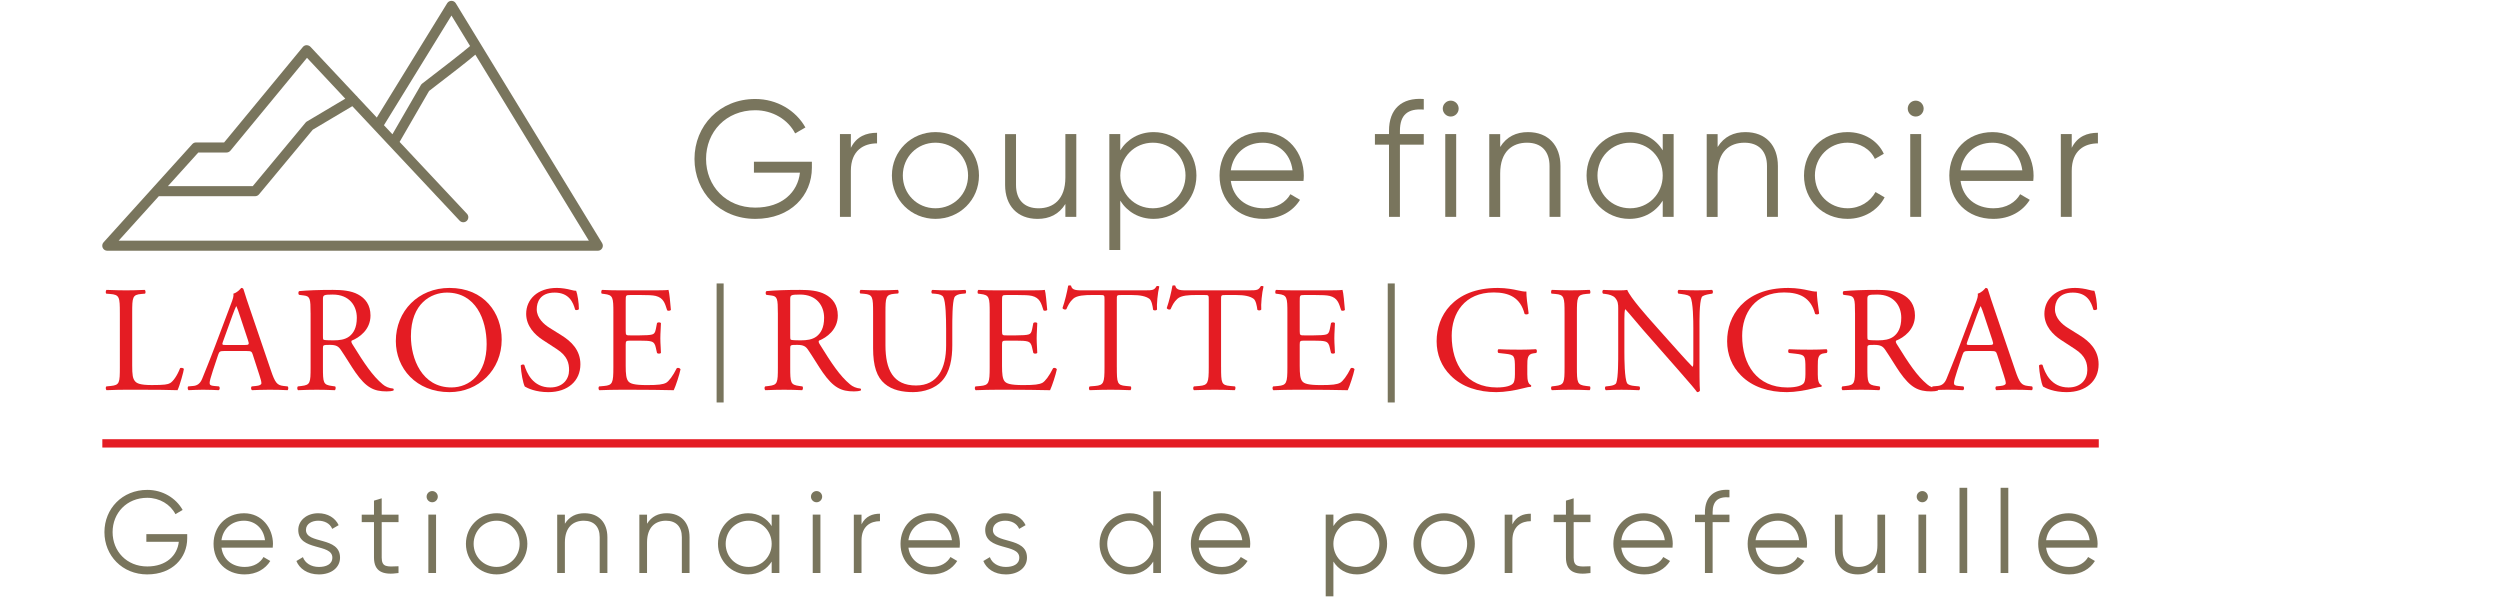 <?xml version="1.0" encoding="UTF-8"?><svg id="uuid-a5bf50c3-0c18-4f61-ade5-fd27699539be" xmlns="http://www.w3.org/2000/svg" width="180" height="43" viewBox="0 0 180 43"><rect width="180" height="43" fill="none"/><path d="M10.604,41.358c-1.807,0-3.085-1.362-3.085-3.043,0-1.682,1.278-3.043,3.085-3.043,1.101,0,2.059.579,2.547,1.445l-.521.302c-.362-.706-1.143-1.177-2.026-1.177-1.488,0-2.497,1.102-2.497,2.472s1.009,2.471,2.497,2.471c1.37,0,2.16-.79,2.27-1.773h-2.337v-.554h2.942v.302c0,1.404-1.067,2.597-2.875,2.597Z" fill="#79755d"/><path d="M19.653,39.172c0,.084-.008.177-.016.261h-3.69c.117.857.782,1.387,1.673,1.387.663,0,1.126-.311,1.353-.715l.488.286c-.353.572-1.0.967-1.848.967-1.33,0-2.237-.933-2.237-2.202,0-1.235.891-2.202,2.195-2.202,1.286,0,2.084,1.068,2.084,2.219ZM15.946,38.895h3.136c-.118-.925-.79-1.404-1.513-1.404-.883,0-1.514.58-1.623,1.404Z" fill="#79755d"/><path d="M24.483,40.147c0,.715-.622,1.211-1.521,1.211-.84,0-1.412-.429-1.622-.967l.47-.277c.152.428.59.706,1.152.706.496,0,.967-.177.967-.673,0-1.042-2.454-.445-2.454-1.991,0-.673.597-1.203,1.437-1.203.689,0,1.227.336,1.471.858l-.462.268c-.177-.429-.606-.588-1.009-.588-.437,0-.883.21-.883.665,0,1.042,2.454.445,2.454,1.991Z" fill="#79755d"/><path d="M27.482,40.139c0,.723.395.665,1.211.631v.488c-1.136.168-1.766-.109-1.766-1.118v-2.547h-.883v-.538h.883v-1.009l.556-.168v1.177h1.211v.538h-1.211v2.547Z" fill="#79755d"/><path d="M30.715,35.76c0-.219.177-.404.404-.404.226,0,.403.185.403.404,0,.218-.177.403-.403.403-.227,0-.404-.185-.404-.403ZM31.396,37.053v4.203h-.554v-4.203h.554Z" fill="#79755d"/><path d="M33.547,39.155c0-1.244.983-2.202,2.211-2.202s2.211.959,2.211,2.202-.983,2.202-2.211,2.202-2.211-.959-2.211-2.202ZM37.413,39.155c0-.933-.723-1.664-1.656-1.664s-1.656.731-1.656,1.664.723,1.664,1.656,1.664,1.656-.731,1.656-1.664Z" fill="#79755d"/><path d="M43.732,38.676v2.581h-.554v-2.581c0-.748-.413-1.185-1.144-1.185-.74,0-1.362.437-1.362,1.564v2.202h-.554v-4.203h.554v.655c.328-.529.816-.756,1.412-.756,1.026,0,1.648.673,1.648,1.723Z" fill="#79755d"/><path d="M49.647,38.676v2.581h-.554v-2.581c0-.748-.413-1.185-1.144-1.185-.74,0-1.362.437-1.362,1.564v2.202h-.554v-4.203h.554v.655c.328-.529.816-.756,1.412-.756,1.026,0,1.648.673,1.648,1.723Z" fill="#79755d"/><path d="M56.115,41.257h-.554v-.824c-.353.564-.949.925-1.698.925-1.185,0-2.168-.959-2.168-2.202s.983-2.202,2.168-2.202c.749,0,1.346.361,1.698.925v-.824h.554v4.203ZM55.561,39.155c0-.933-.723-1.664-1.656-1.664s-1.656.731-1.656,1.664.723,1.664,1.656,1.664,1.656-.731,1.656-1.664Z" fill="#79755d"/><path d="M58.389,35.76c0-.219.177-.404.404-.404.226,0,.403.185.403.404,0,.218-.177.403-.403.403-.227,0-.404-.185-.404-.403ZM59.07,37.053v4.203h-.554v-4.203h.554Z" fill="#79755d"/><path d="M63.358,36.987v.538c-.673,0-1.329.353-1.329,1.395v2.337h-.554v-4.203h.554v.697c.294-.588.791-.764,1.329-.764Z" fill="#79755d"/><path d="M69.113,39.172c0,.084-.008.177-.016.261h-3.69c.117.857.782,1.387,1.673,1.387.663,0,1.126-.311,1.353-.715l.488.286c-.353.572-1.0.967-1.848.967-1.329,0-2.236-.933-2.236-2.202,0-1.235.891-2.202,2.194-2.202,1.286,0,2.084,1.068,2.084,2.219ZM65.406,38.895h3.135c-.118-.925-.79-1.404-1.513-1.404-.883,0-1.513.58-1.622,1.404Z" fill="#79755d"/><path d="M73.943,40.147c0,.715-.622,1.211-1.521,1.211-.84,0-1.412-.429-1.622-.967l.47-.277c.152.428.59.706,1.152.706.496,0,.967-.177.967-.673,0-1.042-2.454-.445-2.454-1.991,0-.673.597-1.203,1.437-1.203.689,0,1.227.336,1.471.858l-.462.268c-.177-.429-.606-.588-1.009-.588-.437,0-.883.21-.883.665,0,1.042,2.454.445,2.454,1.991Z" fill="#79755d"/><path d="M83.588,41.257h-.554v-.824c-.353.564-.949.925-1.698.925-1.185,0-2.168-.959-2.168-2.202s.983-2.202,2.168-2.202c.749,0,1.346.361,1.698.925v-2.505h.554v5.884ZM83.034,39.155c0-.933-.723-1.664-1.656-1.664s-1.656.731-1.656,1.664.723,1.664,1.656,1.664,1.656-.731,1.656-1.664Z" fill="#79755d"/><path d="M90.016,39.172c0,.084-.008.177-.016.261h-3.69c.117.857.782,1.387,1.673,1.387.663,0,1.126-.311,1.353-.715l.488.286c-.353.572-1.0.967-1.848.967-1.329,0-2.236-.933-2.236-2.202,0-1.235.891-2.202,2.194-2.202,1.286,0,2.084,1.068,2.084,2.219ZM86.309,38.895h3.135c-.118-.925-.79-1.404-1.513-1.404-.883,0-1.513.58-1.622,1.404Z" fill="#79755d"/><path d="M99.871,39.155c0,1.244-.983,2.202-2.168,2.202-.748,0-1.344-.361-1.698-.925v2.505h-.554v-5.884h.554v.824c.354-.564.951-.925,1.698-.925,1.185,0,2.168.959,2.168,2.202ZM99.316,39.155c0-.933-.723-1.664-1.656-1.664s-1.656.731-1.656,1.664.723,1.664,1.656,1.664,1.656-.731,1.656-1.664Z" fill="#79755d"/><path d="M101.767,39.155c0-1.244.983-2.202,2.211-2.202s2.211.959,2.211,2.202-.983,2.202-2.211,2.202-2.211-.959-2.211-2.202ZM105.634,39.155c0-.933-.723-1.664-1.656-1.664s-1.656.731-1.656,1.664.723,1.664,1.656,1.664,1.656-.731,1.656-1.664Z" fill="#79755d"/><path d="M110.22,36.987v.538c-.673,0-1.329.353-1.329,1.395v2.337h-.554v-4.203h.554v.697c.294-.588.791-.764,1.329-.764Z" fill="#79755d"/><path d="M113.303,40.139c0,.723.395.665,1.211.631v.488c-1.136.168-1.766-.109-1.766-1.118v-2.547h-.883v-.538h.883v-1.009l.556-.168v1.177h1.211v.538h-1.211v2.547Z" fill="#79755d"/><path d="M120.437,39.172c0,.084-.008.177-.016.261h-3.69c.117.857.782,1.387,1.673,1.387.663,0,1.126-.311,1.353-.715l.488.286c-.353.572-1.0.967-1.848.967-1.329,0-2.236-.933-2.236-2.202,0-1.235.891-2.202,2.194-2.202,1.286,0,2.084,1.068,2.084,2.219ZM116.731,38.895h3.135c-.118-.925-.79-1.404-1.513-1.404-.883,0-1.513.58-1.622,1.404Z" fill="#79755d"/><path d="M123.309,36.886v.168h1.211v.538h-1.211v3.665h-.554v-3.665h-.715v-.538h.715v-.168c0-1.094.631-1.698,1.765-1.614v.538c-.816-.068-1.211.268-1.211,1.076Z" fill="#79755d"/><path d="M130.107,39.172c0,.084-.008.177-.016.261h-3.69c.117.857.782,1.387,1.673,1.387.663,0,1.126-.311,1.353-.715l.488.286c-.353.572-1.0.967-1.848.967-1.329,0-2.236-.933-2.236-2.202,0-1.235.891-2.202,2.194-2.202,1.286,0,2.084,1.068,2.084,2.219ZM126.401,38.895h3.135c-.118-.925-.79-1.404-1.513-1.404-.883,0-1.513.58-1.622,1.404Z" fill="#79755d"/><path d="M135.728,41.257h-.554v-.655c-.328.529-.816.756-1.412.756-1.026,0-1.648-.673-1.648-1.723v-2.581h.554v2.581c0,.748.413,1.185,1.144,1.185.74,0,1.362-.437,1.362-1.564v-2.202h.554v4.203Z" fill="#79755d"/><path d="M138.002,35.76c0-.219.177-.404.404-.404.226,0,.403.185.403.404,0,.218-.177.403-.403.403-.227,0-.404-.185-.404-.403ZM138.683,37.053v4.203h-.554v-4.203h.554Z" fill="#79755d"/><path d="M141.64,35.121v6.136h-.554v-6.136h.554Z" fill="#79755d"/><path d="M144.598,35.121v6.136h-.554v-6.136h.554Z" fill="#79755d"/><path d="M151.026,39.172c0,.084-.008.177-.016.261h-3.69c.117.857.782,1.387,1.673,1.387.663,0,1.126-.311,1.353-.715l.488.286c-.353.572-1.0.967-1.848.967-1.329,0-2.236-.933-2.236-2.202,0-1.235.891-2.202,2.194-2.202,1.286,0,2.084,1.068,2.084,2.219ZM147.32,38.895h3.135c-.118-.925-.79-1.404-1.513-1.404-.883,0-1.513.58-1.622,1.404Z" fill="#79755d"/><rect x="7.368" y="31.623" width="143.744" height=".6" fill="#e41c23"/><path d="M8.629,22.53c0-1.138-.022-1.312-.705-1.365l-.271-.022c-.065-.042-.043-.238.022-.271.607.022.976.033,1.409.033.423,0,.791-.011,1.334-.033.065.033.087.229.021.271l-.26.022c-.639.054-.661.227-.661,1.365v3.774c0,.682.033.965.227,1.17.12.12.326.25,1.182.25.922,0,1.149-.043,1.323-.141.217-.13.499-.52.716-1.074.065-.054.271-.011.271.066,0,.118-.304,1.225-.456,1.518-.553-.022-1.582-.033-2.699-.033h-.997c-.455,0-.802.011-1.409.033-.065-.033-.087-.206-.022-.272l.325-.032c.629-.066.65-.217.65-1.356v-3.903Z" fill="#e41c23"/><path d="M18.205,25.545c-.076-.239-.12-.271-.444-.271h-1.637c-.271,0-.336.032-.413.26l-.379,1.138c-.162.488-.238.781-.238.9,0,.13.054.195.314.217l.358.032c.076.055.076.229-.022.272-.282-.022-.618-.022-1.128-.033-.357,0-.748.021-1.041.033-.065-.043-.087-.217-.022-.272l.358-.032c.26-.022.498-.142.65-.531.195-.499.498-1.204.954-2.418l1.105-2.928c.152-.39.217-.597.185-.77.26-.075.444-.271.564-.411.065,0,.141.022.162.097.142.477.315.976.477,1.453l1.486,4.358c.314.933.455,1.095.921,1.15l.293.032c.075.055.054.229,0,.272-.445-.022-.825-.033-1.313-.033-.52,0-.932.021-1.247.033-.087-.043-.097-.217-.021-.272l.314-.032c.227-.022.38-.087.38-.196,0-.12-.054-.314-.141-.574l-.477-1.474ZM16.058,24.58c-.087.25-.076.26.228.26h1.333c.315,0,.336-.043.239-.336l-.586-1.768c-.087-.26-.184-.553-.248-.682h-.022c-.033.054-.141.314-.26.639l-.683,1.887Z" fill="#e41c23"/><path d="M22.361,22.542c0-1.03-.033-1.214-.477-1.268l-.347-.044c-.076-.054-.076-.227.011-.271.607-.054,1.356-.087,2.418-.087.673,0,1.312.055,1.811.326.52.271.899.758.899,1.518,0,1.029-.812,1.594-1.355,1.81-.054.066,0,.173.054.26.867,1.399,1.443,2.267,2.18,2.885.184.163.455.282.748.304.054.021.066.108.011.152-.097.032-.271.054-.477.054-.921,0-1.474-.272-2.243-1.367-.282-.401-.727-1.149-1.063-1.636-.163-.239-.336-.347-.77-.347-.488,0-.509.011-.509.238v1.365c0,1.139.021,1.269.649,1.356l.229.032c.065.055.043.239-.022.272-.488-.022-.856-.033-1.289-.033-.456,0-.846.011-1.356.033-.065-.033-.087-.196-.021-.272l.271-.032c.628-.076.65-.217.65-1.356v-3.891ZM23.251,24.091c0,.196,0,.315.032.359.033.033.196.054.749.054.389,0,.802-.043,1.116-.281.293-.229.543-.607.543-1.346,0-.856-.531-1.669-1.735-1.669-.673,0-.704.043-.704.347v2.536Z" fill="#e41c23"/><path d="M28.5,24.558c0-2.168,1.627-3.827,3.861-3.827,2.504,0,3.761,1.811,3.761,3.719,0,2.189-1.669,3.784-3.761,3.784-2.408,0-3.861-1.724-3.861-3.676ZM35.038,24.785c0-1.789-.791-3.718-2.862-3.718-1.128,0-2.59.769-2.59,3.143,0,1.605.781,3.686,2.916,3.686,1.301,0,2.536-.975,2.536-3.112Z" fill="#e41c23"/><path d="M39.477,28.234c-.911,0-1.485-.281-1.691-.401-.13-.239-.271-1.008-.293-1.518.055-.076.217-.097.26-.033.163.553.607,1.615,1.865,1.615.911,0,1.355-.597,1.355-1.246,0-.478-.097-1.009-.888-1.519l-1.03-.672c-.541-.357-1.171-.976-1.171-1.865,0-1.03.803-1.865,2.212-1.865.336,0,.727.065,1.009.141.141.043.292.066.379.066.097.26.196.867.196,1.322-.043.066-.217.097-.272.033-.141-.52-.434-1.225-1.474-1.225-1.062,0-1.289.704-1.289,1.203,0,.629.52,1.085.921,1.334l.867.543c.683.423,1.355,1.051,1.355,2.082,0,1.192-.9,2.005-2.309,2.005Z" fill="#e41c23"/><path d="M44.163,22.53c0-1.128-.021-1.289-.661-1.365l-.173-.022c-.066-.042-.043-.238.021-.271.467.022.835.033,1.28.033h2.038c.694,0,1.333,0,1.464-.033.065.184.129.965.173,1.443-.044.065-.218.087-.272.021-.162-.51-.26-.888-.824-1.03-.227-.054-.574-.065-1.051-.065h-.781c-.326,0-.326.021-.326.434v2.168c0,.304.033.304.359.304h.628c.456,0,.792-.022.921-.066.131-.043.206-.108.26-.379l.087-.445c.055-.065.239-.065.282.012,0,.26-.043.682-.043,1.095,0,.39.043.802.043,1.041-.043.075-.227.075-.282.011l-.097-.423c-.043-.195-.118-.357-.336-.411-.151-.043-.411-.055-.835-.055h-.628c-.326,0-.359.012-.359.293v1.528c0,.576.033.944.206,1.128.13.131.359.25,1.313.25.835,0,1.149-.043,1.388-.163.195-.108.488-.488.769-1.051.076-.054.227-.021.272.076-.076.38-.347,1.214-.489,1.507-.975-.022-1.94-.033-2.906-.033h-.975c-.467,0-.835.011-1.474.033-.066-.033-.087-.206-.022-.272l.357-.032c.619-.055.673-.217.673-1.356v-3.903Z" fill="#e41c23"/><path d="M52.102,28.978h-.506v-8.57h.506v8.57Z" fill="#79755d"/><path d="M56.006,22.542c0-1.03-.033-1.214-.477-1.268l-.347-.044c-.076-.054-.076-.227.011-.271.607-.054,1.355-.087,2.418-.087.672,0,1.312.055,1.811.326.52.271.9.758.9,1.518,0,1.029-.813,1.594-1.356,1.81-.054.066,0,.173.055.26.867,1.399,1.442,2.267,2.179,2.885.184.163.455.282.748.304.054.021.065.108.011.152-.097.032-.271.054-.477.054-.921,0-1.474-.272-2.245-1.367-.281-.401-.726-1.149-1.062-1.636-.163-.239-.336-.347-.77-.347-.488,0-.51.011-.51.238v1.365c0,1.139.022,1.269.652,1.356l.227.032c.065.055.043.239-.022.272-.488-.022-.857-.033-1.29-.033-.455,0-.845.011-1.355.033-.065-.033-.087-.196-.021-.272l.271-.032c.629-.076.65-.217.65-1.356v-3.891ZM56.895,24.091c0,.196,0,.315.033.359.033.033.196.054.748.054.392,0,.803-.043,1.117-.281.293-.229.543-.607.543-1.346,0-.856-.532-1.669-1.735-1.669-.673,0-.706.043-.706.347v2.536Z" fill="#e41c23"/><path d="M68.12,23.626c0-.673-.021-1.919-.205-2.245-.076-.13-.272-.206-.543-.227l-.271-.022c-.066-.076-.043-.217.021-.26.413.022.813.033,1.237.033.455,0,.748-.011,1.138-.033.087.055.076.196.021.26l-.26.022c-.271.021-.476.12-.541.26-.152.357-.152,1.605-.152,2.212v1.225c0,.944-.151,1.941-.758,2.591-.467.51-1.268.791-2.071.791-.748,0-1.496-.141-2.028-.597-.574-.477-.845-1.268-.845-2.559v-2.559c0-1.128-.022-1.312-.65-1.365l-.271-.022c-.066-.043-.043-.227.021-.26.543.022.911.033,1.344.033.445,0,.803-.011,1.334-.033.066.033.087.217.021.26l-.26.022c-.628.054-.649.238-.649,1.365v2.342c0,1.745.541,2.895,2.2,2.895,1.572,0,2.168-1.237,2.168-2.885v-1.246Z" fill="#e41c23"/><path d="M71.258,22.53c0-1.128-.021-1.289-.661-1.365l-.173-.022c-.066-.042-.043-.238.021-.271.467.022.835.033,1.28.033h2.038c.694,0,1.333,0,1.464-.033.065.184.129.965.173,1.443-.044.065-.218.087-.272.021-.162-.51-.26-.888-.824-1.03-.227-.054-.574-.065-1.051-.065h-.781c-.326,0-.326.021-.326.434v2.168c0,.304.033.304.359.304h.628c.456,0,.792-.022.921-.066.131-.043.206-.108.26-.379l.087-.445c.055-.065.239-.065.282.012,0,.26-.043.682-.043,1.095,0,.39.043.802.043,1.041-.043.075-.227.075-.282.011l-.097-.423c-.043-.195-.118-.357-.336-.411-.151-.043-.411-.055-.835-.055h-.628c-.326,0-.359.012-.359.293v1.528c0,.576.033.944.206,1.128.13.131.359.25,1.313.25.835,0,1.149-.043,1.388-.163.195-.108.488-.488.769-1.051.076-.054.227-.021.272.076-.076.38-.347,1.214-.489,1.507-.975-.022-1.94-.033-2.906-.033h-.975c-.467,0-.835.011-1.474.033-.066-.033-.087-.206-.022-.272l.357-.032c.619-.055.673-.217.673-1.356v-3.903Z" fill="#e41c23"/><path d="M80.412,26.433c0,1.139.021,1.301.65,1.356l.347.032c.065.044.043.239-.022.272-.618-.022-.986-.033-1.419-.033s-.813.011-1.507.033c-.065-.033-.087-.217,0-.272l.39-.032c.618-.055.673-.217.673-1.356v-4.845c0-.336,0-.347-.326-.347h-.597c-.465,0-1.062.021-1.333.271-.26.238-.369.477-.489.748-.087.066-.238.011-.281-.076.173-.488.336-1.181.411-1.615.033-.021.173-.033.206,0,.066.347.423.336.921.336h4.391c.586,0,.683-.022.846-.304.054-.021.173-.011.195.033-.118.444-.195,1.322-.162,1.648-.043.087-.227.087-.282.021-.032-.271-.108-.672-.271-.791-.25-.184-.661-.271-1.258-.271h-.77c-.325,0-.314.011-.314.368v4.824Z" fill="#e41c23"/><path d="M87.918,26.433c0,1.139.021,1.301.65,1.356l.347.032c.065.044.043.239-.022.272-.618-.022-.986-.033-1.419-.033s-.813.011-1.507.033c-.065-.033-.087-.217,0-.272l.39-.032c.618-.055.673-.217.673-1.356v-4.845c0-.336,0-.347-.326-.347h-.597c-.465,0-1.062.021-1.333.271-.26.238-.369.477-.489.748-.087.066-.238.011-.281-.076.173-.488.336-1.181.411-1.615.033-.021.173-.033.206,0,.066.347.423.336.921.336h4.391c.586,0,.683-.022.846-.304.054-.021.173-.011.195.033-.118.444-.195,1.322-.162,1.648-.043.087-.227.087-.282.021-.032-.271-.108-.672-.271-.791-.25-.184-.661-.271-1.258-.271h-.77c-.325,0-.314.011-.314.368v4.824Z" fill="#e41c23"/><path d="M92.692,22.53c0-1.128-.022-1.289-.661-1.365l-.173-.022c-.066-.042-.043-.238.021-.271.467.022.836.033,1.28.033h2.038c.694,0,1.334,0,1.463-.033.066.184.131.965.173,1.443-.042.065-.216.087-.271.021-.163-.51-.26-.888-.824-1.03-.227-.054-.574-.065-1.051-.065h-.781c-.325,0-.325.021-.325.434v2.168c0,.304.032.304.357.304h.628c.456,0,.791-.022.922-.066.129-.043.205-.108.26-.379l.087-.445c.054-.065.238-.065.281.012,0,.26-.043.682-.043,1.095,0,.39.043.802.043,1.041-.043.075-.227.075-.281.011l-.099-.423c-.043-.195-.12-.357-.335-.411-.152-.043-.413-.055-.836-.055h-.628c-.326,0-.357.012-.357.293v1.528c0,.576.032.944.205,1.128.13.131.357.25,1.312.25.836,0,1.15-.043,1.388-.163.196-.108.489-.488.77-1.051.076-.054.229-.021.271.076-.075.38-.347,1.214-.488,1.507-.975-.022-1.941-.033-2.906-.033h-.975c-.467,0-.836.011-1.474.033-.066-.033-.087-.206-.022-.272l.359-.032c.618-.055.672-.217.672-1.356v-3.903Z" fill="#e41c23"/><path d="M100.423,28.978h-.506v-8.57h.506v8.57Z" fill="#79755d"/><path d="M109.966,26.954c0,.434.065.694.26.77.033.033.033.097-.011.13-.13,0-.326.043-.532.099-.574.151-1.355.281-1.94.281-1.29,0-2.472-.357-3.307-1.204-.652-.65-.999-1.506-.999-2.46,0-.922.305-1.854.976-2.57.727-.758,1.799-1.268,3.437-1.268.618,0,1.193.12,1.377.163.206.043.541.12.673.097,0,.357.065.921.162,1.572-.033.087-.227.099-.293.033-.302-1.171-1.116-1.54-2.222-1.54-2.103,0-3.024,1.497-3.024,3.122,0,2.082,1.073,3.719,3.251,3.719.673,0,1.074-.141,1.193-.325.054-.076.108-.272.108-.619v-.434c0-.909-.032-.975-.704-1.051l-.477-.054c-.087-.043-.075-.238,0-.271.314.021.911.033,1.551.033.423,0,.791-.012,1.15-.033.075.043.087.206.011.271l-.173.022c-.456.054-.467.357-.467.909v.607Z" fill="#e41c23"/><path d="M112.648,22.552c0-1.15-.022-1.334-.661-1.388l-.271-.022c-.066-.042-.044-.238.021-.271.541.022.911.033,1.367.033.434,0,.802-.011,1.343-.033.066.033.087.229.022.271l-.271.022c-.64.054-.661.238-.661,1.388v3.86c0,1.149.021,1.301.661,1.377l.271.032c.065.044.043.239-.022.272-.541-.022-.909-.033-1.343-.033-.456,0-.825.011-1.367.033-.066-.033-.087-.206-.021-.272l.271-.032c.639-.076.661-.229.661-1.377v-3.86Z" fill="#e41c23"/><path d="M122.363,26.218c0,.325,0,1.615.033,1.896-.021.066-.087.12-.206.12-.129-.184-.444-.564-1.388-1.637l-2.515-2.862c-.292-.336-1.029-1.225-1.256-1.464h-.022c-.043.131-.054.38-.054.706v2.363c0,.51.011,1.92.195,2.245.066.12.282.184.553.206l.336.032c.065.087.054.218-.022.272-.488-.022-.867-.033-1.268-.033-.456,0-.748.011-1.128.033-.076-.054-.087-.206-.022-.272l.293-.032c.25-.033.423-.097.477-.217.152-.39.142-1.714.142-2.234v-3.133c0-.304-.012-.531-.239-.781-.152-.151-.413-.227-.673-.26l-.184-.022c-.065-.065-.065-.227.022-.271.455.033,1.029.033,1.225.033.173,0,.357-.011.498-.033.218.553,1.497,1.984,1.854,2.385l1.052,1.181c.748.836,1.279,1.443,1.789,1.963h.021c.043-.055.043-.229.043-.456v-2.32c0-.51-.011-1.919-.217-2.245-.065-.097-.238-.163-.672-.217l-.184-.022c-.076-.065-.066-.238.021-.271.499.022.867.033,1.28.033.465,0,.748-.011,1.116-.033.087.055.087.206.022.271l-.152.022c-.347.054-.564.141-.607.227-.184.39-.163,1.735-.163,2.234v2.591Z" fill="#e41c23"/><path d="M130.88,26.954c0,.434.066.694.26.77.033.033.033.097-.011.13-.13,0-.326.043-.531.099-.576.151-1.356.281-1.941.281-1.29,0-2.472-.357-3.308-1.204-.649-.65-.996-1.506-.996-2.46,0-.922.302-1.854.975-2.57.727-.758,1.8-1.268,3.437-1.268.619,0,1.193.12,1.377.163.206.043.543.12.672.097,0,.357.066.921.163,1.572-.032.087-.227.099-.292.033-.305-1.171-1.117-1.54-2.224-1.54-2.103,0-3.025,1.497-3.025,3.122,0,2.082,1.074,3.719,3.254,3.719.672,0,1.073-.141,1.192-.325.054-.076.109-.272.109-.619v-.434c0-.909-.033-.975-.706-1.051l-.477-.054c-.087-.043-.076-.238,0-.271.315.021.911.033,1.551.033.423,0,.791-.012,1.149-.033.076.043.087.206.012.271l-.173.022c-.456.054-.467.357-.467.909v.607Z" fill="#e41c23"/><path d="M133.561,22.542c0-1.03-.033-1.214-.477-1.268l-.347-.044c-.076-.054-.076-.227.011-.271.607-.054,1.355-.087,2.418-.087.672,0,1.312.055,1.811.326.52.271.9.758.9,1.518,0,1.029-.813,1.594-1.356,1.81-.054.066,0,.173.055.26.867,1.399,1.442,2.267,2.179,2.885.184.163.455.282.748.304.054.021.065.108.011.152-.097.032-.271.054-.477.054-.921,0-1.474-.272-2.245-1.367-.281-.401-.726-1.149-1.062-1.636-.163-.239-.336-.347-.77-.347-.488,0-.51.011-.51.238v1.365c0,1.139.022,1.269.652,1.356l.227.032c.065.055.043.239-.022.272-.488-.022-.857-.033-1.29-.033-.455,0-.845.011-1.355.033-.065-.033-.087-.196-.021-.272l.271-.032c.629-.076.65-.217.65-1.356v-3.891ZM134.45,24.091c0,.196,0,.315.033.359.033.033.196.054.748.054.392,0,.803-.043,1.117-.281.293-.229.543-.607.543-1.346,0-.856-.532-1.669-1.735-1.669-.673,0-.706.043-.706.347v2.536Z" fill="#e41c23"/><path d="M143.799,25.545c-.076-.239-.12-.271-.444-.271h-1.637c-.271,0-.336.032-.413.26l-.379,1.138c-.163.488-.239.781-.239.9,0,.13.054.195.314.217l.359.032c.075.055.075.229-.022.272-.282-.022-.618-.022-1.128-.033-.357,0-.748.021-1.041.033-.065-.043-.087-.217-.022-.272l.359-.032c.26-.022.498-.142.65-.531.195-.499.498-1.204.954-2.418l1.105-2.928c.152-.39.217-.597.185-.77.26-.075.444-.271.563-.411.066,0,.142.022.163.097.142.477.315.976.477,1.453l1.486,4.358c.314.933.455,1.095.921,1.15l.293.032c.075.055.054.229,0,.272-.445-.022-.825-.033-1.313-.033-.52,0-.932.021-1.247.033-.087-.043-.097-.217-.021-.272l.314-.032c.227-.022.38-.087.38-.196,0-.12-.054-.314-.141-.574l-.477-1.474ZM141.652,24.58c-.087.25-.076.26.229.26h1.333c.315,0,.336-.043.239-.336l-.586-1.768c-.087-.26-.184-.553-.25-.682h-.021c-.033.054-.141.314-.26.639l-.683,1.887Z" fill="#e41c23"/><path d="M148.79,28.234c-.911,0-1.485-.281-1.691-.401-.13-.239-.271-1.008-.293-1.518.054-.076.217-.097.26-.033.163.553.607,1.615,1.865,1.615.911,0,1.356-.597,1.356-1.246,0-.478-.099-1.009-.89-1.519l-1.03-.672c-.541-.357-1.171-.976-1.171-1.865,0-1.03.803-1.865,2.212-1.865.336,0,.727.065,1.008.141.142.043.293.066.38.066.099.26.196.867.196,1.322-.043.066-.217.097-.271.033-.142-.52-.434-1.225-1.474-1.225-1.063,0-1.29.704-1.29,1.203,0,.629.52,1.085.921,1.334l.867.543c.683.423,1.355,1.051,1.355,2.082,0,1.192-.899,2.005-2.309,2.005Z" fill="#e41c23"/><path d="M43.354,17.504L32.816.234c-.066-.108-.183-.173-.309-.174h-.001c-.126,0-.243.065-.309.172l-5.068,8.233-1.376-1.468c-0-.001-0-.002-.001-.002-.027-.046-.064-.083-.105-.111l-3.297-3.517c-.071-.076-.172-.109-.276-.115-.104.003-.202.051-.268.132l-5.669,6.872h-2.022c-.102,0-.2.043-.269.119l-6.391,7.074c-.096.106-.12.259-.062.39.058.131.188.215.331.215h35.319c.131,0,.252-.071.316-.185s.061-.255-.007-.366ZM32.505,1.117l1.341,2.197c-.465.401-2.032,1.622-3.45,2.705-.038.029-.07.065-.094.107l-2.047,3.541-.611-.652,4.862-7.897ZM14.277,10.981h2.032c.108,0,.211-.048.28-.132l5.515-6.686,2.756,2.941-2.765,1.643c-.036.021-.068.048-.094.08l-3.802,4.574h-6.109l2.187-2.42ZM8.541,17.33l2.894-3.204h6.934c.108,0,.21-.048.279-.131l3.871-4.656,2.848-1.694,7.726,8.243c.137.146.366.154.512.017.146-.137.153-.366.017-.512l-4.85-5.175,2.121-3.668c1.702-1.3,2.814-2.173,3.332-2.614l8.174,13.394H8.541Z" fill="#79755d"/><path d="M54.378,15.759c-2.563,0-4.375-1.932-4.375-4.316s1.812-4.316,4.375-4.316c1.561,0,2.921.822,3.612,2.05l-.74.429c-.512-1.001-1.621-1.669-2.873-1.669-2.11,0-3.541,1.562-3.541,3.506s1.431,3.505,3.541,3.505c1.943,0,3.064-1.121,3.219-2.515h-3.313v-.786h4.173v.429c0,1.991-1.514,3.684-4.078,3.684Z" fill="#79755d"/><path d="M63.147,9.56v.763c-.954,0-1.885.5-1.885,1.978v3.315h-.786v-5.961h.786v.989c.417-.835,1.122-1.084,1.885-1.084Z" fill="#79755d"/><path d="M64.217,12.635c0-1.764,1.395-3.124,3.135-3.124s3.135,1.36,3.135,3.124-1.395,3.124-3.135,3.124-3.135-1.36-3.135-3.124ZM69.701,12.635c0-1.323-1.026-2.361-2.349-2.361s-2.349,1.037-2.349,2.361,1.026,2.361,2.349,2.361,2.349-1.037,2.349-2.361Z" fill="#79755d"/><path d="M77.493,15.616h-.786v-.929c-.465.75-1.157,1.073-2.003,1.073-1.455,0-2.337-.954-2.337-2.444v-3.66h.786v3.66c0,1.061.585,1.681,1.622,1.681,1.049,0,1.932-.62,1.932-2.218v-3.124h.786v5.961Z" fill="#79755d"/><path d="M86.143,12.635c0,1.764-1.395,3.124-3.076,3.124-1.061,0-1.907-.512-2.409-1.312v3.553h-.786v-8.345h.786v1.169c.502-.799,1.348-1.312,2.409-1.312,1.681,0,3.076,1.36,3.076,3.124ZM85.357,12.635c0-1.323-1.026-2.361-2.349-2.361s-2.349,1.037-2.349,2.361,1.026,2.361,2.349,2.361,2.349-1.037,2.349-2.361Z" fill="#79755d"/><path d="M93.874,12.659c0,.12-.012.251-.023.37h-5.233c.166,1.216,1.109,1.967,2.372,1.967.941,0,1.598-.441,1.919-1.014l.692.406c-.5.811-1.418,1.371-2.622,1.371-1.885,0-3.172-1.323-3.172-3.124,0-1.752,1.264-3.124,3.112-3.124,1.824,0,2.956,1.514,2.956,3.147ZM88.617,12.266h4.447c-.168-1.312-1.121-1.991-2.146-1.991-1.252,0-2.146.823-2.301,1.991Z" fill="#79755d"/><path d="M100.794,9.417v.238h1.717v.763h-1.717v5.198h-.786v-5.198h-1.014v-.763h1.014v-.238c0-1.551.894-2.409,2.504-2.289v.763c-1.157-.096-1.717.381-1.717,1.526Z" fill="#79755d"/><path d="M103.879,7.819c0-.311.251-.573.573-.573.321,0,.572.263.572.573,0,.309-.251.572-.572.572-.322,0-.573-.263-.573-.572ZM104.845,9.655v5.961h-.786v-5.961h.786Z" fill="#79755d"/><path d="M112.353,11.956v3.66h-.786v-3.66c0-1.061-.585-1.681-1.622-1.681-1.049,0-1.932.62-1.932,2.218v3.124h-.786v-5.961h.786v.929c.465-.75,1.157-1.073,2.003-1.073,1.455,0,2.337.954,2.337,2.444Z" fill="#79755d"/><path d="M120.503,15.616h-.786v-1.169c-.5.799-1.347,1.312-2.409,1.312-1.681,0-3.076-1.36-3.076-3.124s1.395-3.124,3.076-3.124c1.062,0,1.908.512,2.409,1.312v-1.169h.786v5.961ZM119.716,12.635c0-1.323-1.026-2.361-2.349-2.361s-2.349,1.037-2.349,2.361,1.026,2.361,2.349,2.361,2.349-1.037,2.349-2.361Z" fill="#79755d"/><path d="M128.009,11.956v3.66h-.786v-3.66c0-1.061-.585-1.681-1.622-1.681-1.049,0-1.932.62-1.932,2.218v3.124h-.786v-5.961h.786v.929c.465-.75,1.157-1.073,2.003-1.073,1.455,0,2.337.954,2.337,2.444Z" fill="#79755d"/><path d="M129.888,12.635c0-1.764,1.335-3.124,3.135-3.124,1.18,0,2.182.62,2.611,1.562l-.645.369c-.321-.703-1.073-1.169-1.967-1.169-1.323,0-2.349,1.037-2.349,2.361s1.026,2.361,2.349,2.361c.906,0,1.634-.477,2.015-1.169l.656.382c-.489.941-1.503,1.55-2.671,1.55-1.8,0-3.135-1.36-3.135-3.124Z" fill="#79755d"/><path d="M137.358,7.819c0-.311.251-.573.573-.573.321,0,.572.263.572.573,0,.309-.251.572-.572.572-.322,0-.573-.263-.573-.572ZM138.323,9.655v5.961h-.786v-5.961h.786Z" fill="#79755d"/><path d="M146.417,12.659c0,.12-.012.251-.023.37h-5.233c.166,1.216,1.109,1.967,2.372,1.967.941,0,1.598-.441,1.919-1.014l.692.406c-.5.811-1.418,1.371-2.622,1.371-1.885,0-3.172-1.323-3.172-3.124,0-1.752,1.264-3.124,3.112-3.124,1.824,0,2.956,1.514,2.956,3.147ZM141.16,12.266h4.447c-.168-1.312-1.121-1.991-2.146-1.991-1.252,0-2.146.823-2.301,1.991Z" fill="#79755d"/><path d="M151.05,9.56v.763c-.954,0-1.885.5-1.885,1.978v3.315h-.786v-5.961h.786v.989c.417-.835,1.122-1.084,1.885-1.084Z" fill="#79755d"/></svg>